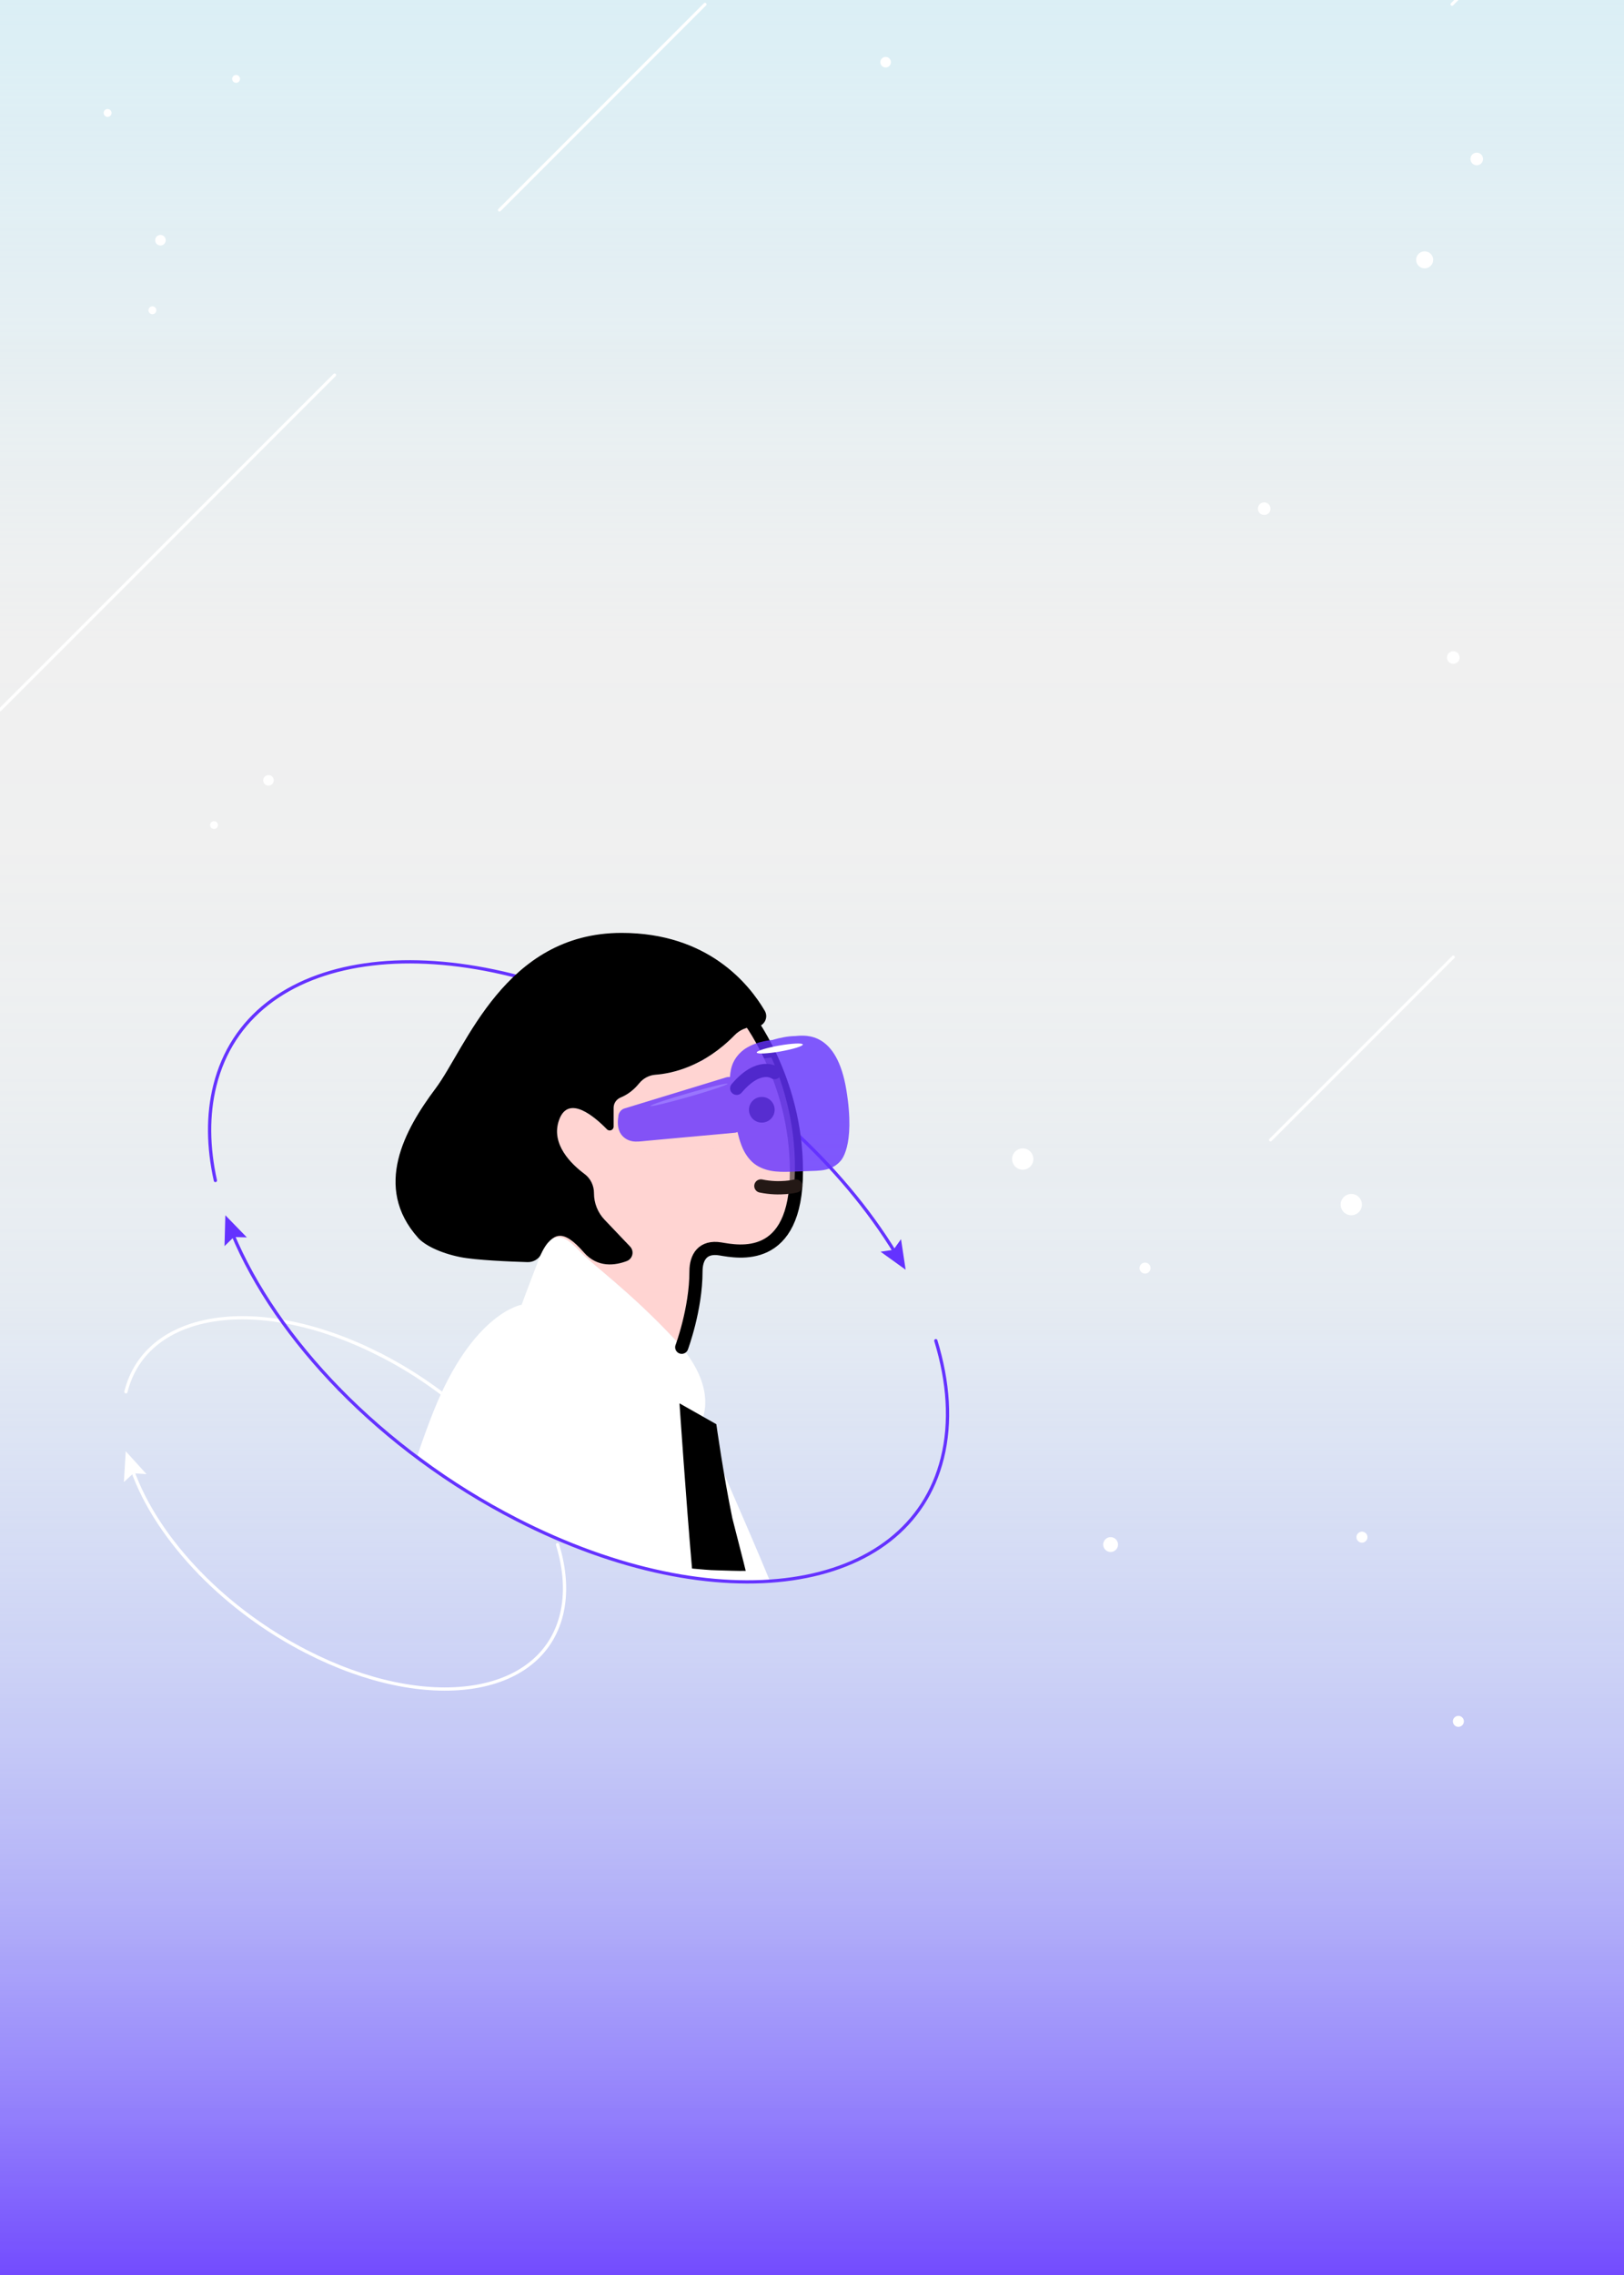 <?xml version="1.0" encoding="UTF-8"?>
<svg xmlns="http://www.w3.org/2000/svg" version="1.1" xmlns:xlink="http://www.w3.org/1999/xlink" viewBox="0 0 320 448">
  <rect x="0" y="0" width="320" height="448" fill="#333333" stroke="none"/>
  <defs>
    <style>
      .cls-1 {
        fill: #231815;
      }

      .cls-2 {
        stroke-width: .6px;
      }

      .cls-2, .cls-3, .cls-4, .cls-5, .cls-6, .cls-7 {
        fill: none;
      }

      .cls-2, .cls-4, .cls-5, .cls-6, .cls-7 {
        stroke-linecap: round;
        stroke-linejoin: round;
      }

      .cls-2, .cls-7 {
        stroke: #fff;
      }

      .cls-8 {
        fill: #fff;
      }

      .cls-9 {
        fill: #f0f0f0;
      }

      .cls-10 {
        mix-blend-mode: multiply;
        opacity: .5;
      }

      .cls-10, .cls-11 {
        fill: #ffd4d2;
      }

      .cls-12 {
        opacity: .8;
      }

      .cls-12, .cls-13 {
        fill: #6432ff;
      }

      .cls-4 {
        stroke: #231815;
        stroke-width: 2.62px;
      }

      .cls-5 {
        stroke: #000;
        stroke-width: 2.59px;
      }

      .cls-14 {
        isolation: isolate;
      }

      .cls-6 {
        stroke: #6432ff;
      }

      .cls-6, .cls-7 {
        stroke-width: .64px;
      }

      .cls-15 {
        fill: #9c7cff;
        opacity: .85;
      }

      .cls-16 {
        clip-path: url(#clippath);
      }

      .cls-17 {
        fill: url(#_未命名漸層_4);
      }
    </style>
    <linearGradient id="_未命名漸層_4" data-name="未命名漸層 4" x1="160" y1="-977.04" x2="160" y2="455.78" gradientUnits="userSpaceOnUse">
      <stop offset=".03" stop-color="#001eff" stop-opacity="0"/>
      <stop offset=".09" stop-color="#0321ff" stop-opacity=".01"/>
      <stop offset=".13" stop-color="#0d2dff" stop-opacity=".06"/>
      <stop offset=".18" stop-color="#1e40ff" stop-opacity=".13"/>
      <stop offset=".22" stop-color="#365bff" stop-opacity=".23"/>
      <stop offset=".26" stop-color="#557fff" stop-opacity=".36"/>
      <stop offset=".3" stop-color="#7aaaff" stop-opacity=".52"/>
      <stop offset=".34" stop-color="#a6dcff" stop-opacity=".7"/>
      <stop offset=".36" stop-color="#bef7ff" stop-opacity=".8"/>
      <stop offset=".44" stop-color="#bdf6ff" stop-opacity=".79"/>
      <stop offset=".49" stop-color="#bdf5ff" stop-opacity=".75"/>
      <stop offset=".55" stop-color="#bbf4ff" stop-opacity=".68"/>
      <stop offset=".6" stop-color="#baf2ff" stop-opacity=".59"/>
      <stop offset=".64" stop-color="#b8f0ff" stop-opacity=".47"/>
      <stop offset=".69" stop-color="#b5edff" stop-opacity=".33"/>
      <stop offset=".73" stop-color="#b2eaff" stop-opacity=".16"/>
      <stop offset=".77" stop-color="#b0e7ff" stop-opacity="0"/>
      <stop offset=".8" stop-color="#aee4ff" stop-opacity=".01"/>
      <stop offset=".83" stop-color="#abdcff" stop-opacity=".06"/>
      <stop offset=".86" stop-color="#a5ceff" stop-opacity=".14"/>
      <stop offset=".88" stop-color="#9dbbff" stop-opacity=".24"/>
      <stop offset=".91" stop-color="#93a2ff" stop-opacity=".38"/>
      <stop offset=".94" stop-color="#8684ff" stop-opacity=".55"/>
      <stop offset=".97" stop-color="#7760ff" stop-opacity=".75"/>
      <stop offset="1" stop-color="#6637ff" stop-opacity=".97"/>
      <stop offset="1" stop-color="#6432ff"/>
    </linearGradient>
    <clipPath id="clippath">
      <path class="cls-3" d="M185.66,165.61v121.54c-6.72,26.95-44.25,32.36-83.83,12.09-13.41-6.87-30.21-19.78-44.23-36.31l-3.13-97.33h131.18Z"/>
    </clipPath>
  </defs>
  <!-- Generator: Adobe Illustrator 28.7.1, SVG Export Plug-In . SVG Version: 1.2.0 Build 142)  -->
  <g class="cls-14">
    <g id="_圖層_5" data-name="圖層_5">
      <rect class="cls-9" x="0" y="-367.16" width="320" height="815.05"/>
      <rect class="cls-9" x="0" y="272.84" width="320" height="175.16"/>
      <rect class="cls-17" x="0" y="-1007.16" width="320" height="1455.16"/>
      <line class="cls-2" x1="65.93" y1="73.85" x2="0" y2="139.78"/>
      <polyline class="cls-2" points="138.92 .85 120.92 18.86 98.41 41.37"/>
      <polyline class="cls-2" points="322.12 -35.16 304.12 -17.15 286.11 .85"/>
      <polyline class="cls-2" points="286.36 188.47 268.36 206.48 250.35 224.48"/>
      <path class="cls-8" d="M269.13,303.47c-.42.43-1.11.43-1.53,0-.43-.42-.43-1.11,0-1.53.42-.43,1.11-.43,1.53,0,.43.42.43,1.11,0,1.53Z"/>
      <path class="cls-8" d="M226.39,250.48c-.42.43-1.11.43-1.53,0-.43-.42-.43-1.11,0-1.53s1.11-.43,1.53,0c.43.42.43,1.11,0,1.53Z"/>
      <path class="cls-8" d="M288.13,339.74c-.42.43-1.11.43-1.53,0-.43-.42-.43-1.11,0-1.53s1.11-.43,1.53,0c.43.42.43,1.11,0,1.53Z"/>
      <path class="cls-8" d="M219.88,305.19c-.57.57-1.49.58-2.07.01-.57-.57-.58-1.49-.01-2.07.57-.57,1.49-.58,2.07-.01.57.57.58,1.49.01,2.07Z"/>
      <g>
        <g>
          <g>
            <path class="cls-7" d="M75,266.84c-23.7-12.14-46.17-8.89-50.19,7.24"/>
            <g>
              <path class="cls-7" d="M105.12,293.85c-6.3-10.32-17.03-20.31-30.11-27.01"/>
              <polygon class="cls-8" points="106.2 291.09 104.71 293.18 102.17 293.56 107.1 297.11 106.2 291.09"/>
            </g>
            <g>
              <path class="cls-7" d="M26.04,289.38c2.42,6.91,7.12,14.05,13.45,20.53"/>
              <polygon class="cls-8" points="24.41 291.85 26.3 290.12 28.87 290.29 24.78 285.78 24.41 291.85"/>
            </g>
          </g>
          <path class="cls-7" d="M39.49,309.91c5.77,5.9,12.91,11.25,20.94,15.36,23.7,12.14,46.17,8.89,50.19-7.24,1.06-4.26.73-8.98-.76-13.86"/>
        </g>
        <g>
          <g>
            <g>
              <path class="cls-6" d="M126.17,201.67c-39.58-20.27-77.11-14.85-83.83,12.09-1.45,5.81-1.35,12.15.1,18.71"/>
              <g>
                <path class="cls-6" d="M176.46,246.78c-10.52-17.24-28.43-33.92-50.29-45.12"/>
                <polygon class="cls-13" points="177.54 244.02 176.05 246.11 173.51 246.49 178.45 250.04 177.54 244.02"/>
              </g>
              <g>
                <path class="cls-6" d="M45.77,242.87c4.32,10.41,11.61,21.02,21.1,30.73"/>
                <polygon class="cls-13" points="44.24 245.39 46.08 243.6 48.64 243.67 44.4 239.31 44.24 245.39"/>
              </g>
            </g>
            <g class="cls-16">
              <g>
                <path class="cls-11" d="M108.35,244.36c1.92-1.73,3.89-.04,5.87,2.04,2.74,2.91,9.76,7.78,18.75,17.38.49.52.93,1.03,1.34,1.53,0,0,2.81-7.51,2.81-14.92,0-2.83,1.34-5.02,4.79-4.44,3.47.57,15,3,15-15.34,0-13.68-5.52-24.02-8.33-28.39-1.45-.01-2.82.59-3.84,1.63-6.09,6.24-12.41,7.56-15.59,7.79-1.27.09-2.43.71-3.23,1.7-1.26,1.56-2.65,2.37-3.63,2.77-.84.34-1.4,1.12-1.4,2.02v3.71c0,.7-.84,1.03-1.32.53-2.45-2.5-7.6-6.9-9.42-1.85-1.72,4.77,2.44,8.75,5.02,10.67,1.18.87,1.85,2.27,1.85,3.75v.05c0,1.93.75,3.8,2.09,5.2l5.02,5.27c.87.91.54,2.41-.63,2.85-2.25.86-5.75,1.41-8.48-1.72-3.11-3.57-5.01-4.01-6.67-2.24Z"/>
                <g>
                  <g>
                    <path class="cls-8" d="M157.87,209.03s.04,0,.05-.01c.01,0,.02,0,.04,0,.08-.01.08,0-.09.02Z"/>
                    <path class="cls-8" d="M160.11,209.5s.04.03.05.03c0,0,0,0,0,0-.03-.02-.07-.04-.1-.06.01,0,.03.01.04.02Z"/>
                  </g>
                  <path d="M82.37,243.74c-8.93-9.99-2.58-21.35,3.44-29.37,6.02-8.02,13.61-30.66,36.67-30.66,16.96,0,25.09,10.02,28.21,15.33.83,1.42-.21,3.19-1.85,3.18h-.23c-1.46-.02-2.85.59-3.86,1.63-6.09,6.24-12.41,7.55-15.59,7.79-1.26.09-2.42.71-3.22,1.7-1.26,1.56-2.64,2.37-3.64,2.78-.83.34-1.39,1.13-1.39,2.03v3.7c0,.69-.84,1.03-1.32.53-2.44-2.5-7.59-6.91-9.42-1.85-1.73,4.77,2.44,8.75,5.02,10.66,1.18.88,1.85,2.28,1.85,3.75v.05c0,1.94.75,3.8,2.08,5.2l5.03,5.28c.87.91.53,2.41-.64,2.86-2.25.86-5.75,1.4-8.48-1.72-4.2-4.82-6.19-3.92-8.37.34-.52,1.01-1.58,1.62-2.72,1.59-3.37-.1-10.22-.38-13.25-.99-4.1-.83-7.08-2.41-8.32-3.8Z"/>
                  <path class="cls-3" d="M148.19,210.83s-4.47-.49-7.44.11"/>
                  <path class="cls-8" d="M82.15,286.96c1.03-3.18,2.31-6.61,3.25-8.98,7.78-19.52,17.39-21.05,17.39-21.05,0,0,.76-2.13,3.35-8.85,2.59-6.71,5.34-4.57,8.08-1.68,2.75,2.9,9.76,7.78,18.76,17.38,9,9.61,5.19,16.17,5.19,16.17,0,0,9.17,20.78,13.61,31.55-.53.12-4.5-.1-5.04,0-1.56.27-3.51-.07-5.09-.22-3.22-.32-5.59-.63-9.03-1.21-2.57-.43-5.83-1.28-8.96-2.12-5.73-1.54-12.17-3.79-17.72-6.7l-13.31-7.19-10.47-7.11Z"/>
                  <path class="cls-5" d="M147.01,199.93s9.92,12.34,9.92,30.67-11.53,15.91-14.99,15.34-4.8,1.61-4.8,4.44c0,7.41-2.81,14.93-2.81,14.93"/>
                  <path d="M141.29,309.23c-1.63-.03-3.2-.2-4.93-.35-1.14-12.9-2.47-32.53-2.47-32.53l7.26,4.11s1.37,9.87,3.15,18.5c.09.44,2.54,9.83,2.64,10.38-1.36.05-4.01-.07-5.65-.11Z"/>
                </g>
                <path class="cls-10" d="M121.29,224.41c.33,1.18,1.32,2.05,2.51,2.32.83.19,1.71.11,2.55.07.86-.03,1.72-.07,2.58-.1,1.68-.07,3.37-.14,5.06-.2,3.37-.14,6.74-.28,10.11-.41.19,0,.35-.07.51-.13.16.85.34,1.69.59,2.5.4,1.3,1.03,2.53,1.98,3.52.95,1,2.26,1.62,3.59,1.94,1.25.31,2.58.37,3.87.39.6.01,1.19.02,1.79.03.06-.62.11-1.26.14-1.93.52-10.16-2.11-18.63-4.56-24.15-.07,0-.14,0-.21.01-1.53.14-2.98.46-4.35,1.14-1.22.61-2.27,1.59-2.93,2.78-.5.9-.72,1.89-.85,2.9-.26-.03-.52-.02-.78.05-1.5.38-3,.76-4.5,1.13l-13.92,3.49c-.63.16-1.26.32-1.9.48-.6.15-1.1.73-1.23,1.33-.02.11-.04.22-.07.33-.15.84-.2,1.7.03,2.53Z"/>
              </g>
            </g>
            <path class="cls-6" d="M66.87,273.6c9.64,9.86,21.56,18.79,34.97,25.65,39.58,20.27,77.11,14.85,83.83-12.09,1.77-7.11,1.22-15-1.27-23.15"/>
          </g>
          <path class="cls-5" d="M152.64,211.23s-3.04-2.14-7.48,3.09"/>
          <path class="cls-1" d="M152.64,218.54c0,1.4-1.13,2.53-2.53,2.53s-2.53-1.13-2.53-2.53,1.13-2.53,2.53-2.53,2.53,1.13,2.53,2.53Z"/>
          <path class="cls-4" d="M156.79,233.55s-3.04.79-6.86,0"/>
          <path class="cls-12" d="M121.85,219.68c.1-.6.57-1.21,1.16-1.39.62-.19,1.25-.38,1.87-.57l13.73-4.19c1.48-.45,2.96-.9,4.44-1.36.26-.08.52-.1.78-.09.08-1.02.25-2.02.7-2.94.6-1.22,1.6-2.26,2.79-2.92,1.34-.75,2.77-1.15,4.29-1.36.22-.03.44-.04.67-.07.03,0,.04-.03.07-.04,1.42-.41,2.9-.71,4.36-.73,0,0,.02,0,.02,0,2.22-.22,8.18-.74,10.04,10.62,1.86,11.36-1.21,14.04-1.21,14.04-.51.6-1.16,1.03-1.88,1.34-1.18.5-2.5.53-3.76.57-1.39.05-2.77.1-4.16.15-1.29.04-2.62.05-3.89-.19-1.34-.26-2.68-.81-3.68-1.76-1-.95-1.68-2.13-2.15-3.41-.3-.8-.52-1.63-.72-2.47-.16.07-.32.14-.5.15-3.36.31-6.72.61-10.08.92-1.68.15-3.36.31-5.04.46-.86.08-1.72.16-2.57.24-.84.08-1.71.2-2.54.06-1.19-.21-2.24-1.02-2.62-2.19-.31-.93-.26-1.9-.11-2.86Z"/>
          <path class="cls-15" d="M128.17,217.79c.05.19,3.5-.63,7.7-1.84,4.2-1.2,7.55-2.34,7.5-2.53-.05-.19-3.5.63-7.7,1.84-4.2,1.2-7.55,2.34-7.5,2.53Z"/>
          <path class="cls-8" d="M149.11,207.27c.06.32,2.14.23,4.64-.21s4.5-1.06,4.44-1.38-2.14-.23-4.64.21-4.5,1.06-4.44,1.38Z"/>
        </g>
      </g>
      <path class="cls-8" d="M267.36,239c-.99.61-2.28.3-2.88-.69-.61-.99-.3-2.28.69-2.88.99-.61,2.28-.3,2.88.69.61.99.3,2.28-.69,2.88Z"/>
      <path class="cls-8" d="M202.62,230.03c-.99.61-2.28.3-2.88-.69-.61-.99-.3-2.28.69-2.88.99-.61,2.28-.3,2.88.69.61.99.3,2.28-.69,2.88Z"/>
      <path class="cls-8" d="M248.19,99.33c.47-.5,1.26-.53,1.76-.07.5.47.53,1.26.07,1.76-.47.5-1.26.53-1.76.07-.5-.47-.53-1.26-.07-1.76Z"/>
      <path class="cls-8" d="M290.07,30.46c.47-.5,1.26-.53,1.76-.07.5.47.53,1.26.07,1.76-.47.5-1.26.53-1.76.07-.5-.47-.53-1.26-.07-1.76Z"/>
      <path class="cls-8" d="M285.45,128.64c.47-.5,1.26-.53,1.76-.07.5.47.53,1.26.07,1.76-.47.5-1.26.53-1.76.07-.5-.47-.53-1.26-.07-1.76Z"/>
      <path class="cls-8" d="M279.49,50.03c.63-.68,1.69-.72,2.37-.09.68.63.72,1.69.09,2.37s-1.69.72-2.37.09c-.68-.63-.72-1.69-.09-2.37Z"/>
      <g>
        <path class="cls-8" d="M21.92,22.53c-.16.4-.61.59-1.01.43-.4-.16-.59-.61-.43-1.01.16-.4.61-.59,1.01-.43.4.16.59.61.43,1.01Z"/>
        <path class="cls-8" d="M30.75,61.39c-.16.4-.61.59-1.01.43-.4-.16-.59-.61-.43-1.01.16-.4.61-.59,1.01-.43s.59.61.43,1.01Z"/>
        <path class="cls-8" d="M47.24,15.83c-.16.4-.61.59-1.01.43-.4-.16-.59-.61-.43-1.01.16-.4.61-.59,1.01-.43.4.16.59.61.43,1.01Z"/>
        <path class="cls-8" d="M32.58,47.7c-.22.53-.82.79-1.36.57s-.79-.82-.57-1.36c.22-.53.82-.79,1.36-.57.53.22.79.82.57,1.36Z"/>
      </g>
      <g>
        <path class="cls-8" d="M42.49,163.18c-.39.17-.85,0-1.02-.39-.17-.39,0-.85.39-1.02.39-.17.85,0,1.02.39.17.39,0,.85-.39,1.02Z"/>
        <path class="cls-8" d="M53.32,154.62c-.53.23-1.14,0-1.37-.53-.23-.53,0-1.14.53-1.37.53-.23,1.14,0,1.37.53.23.53,0,1.14-.53,1.37Z"/>
      </g>
      <path class="cls-8" d="M174.6,11.21c.58.05,1,.56.95,1.13-.05.58-.56,1-1.13.95-.58-.05-1-.56-.95-1.13.05-.58.56-1,1.13-.95Z"/>
    </g>
  </g>
</svg>